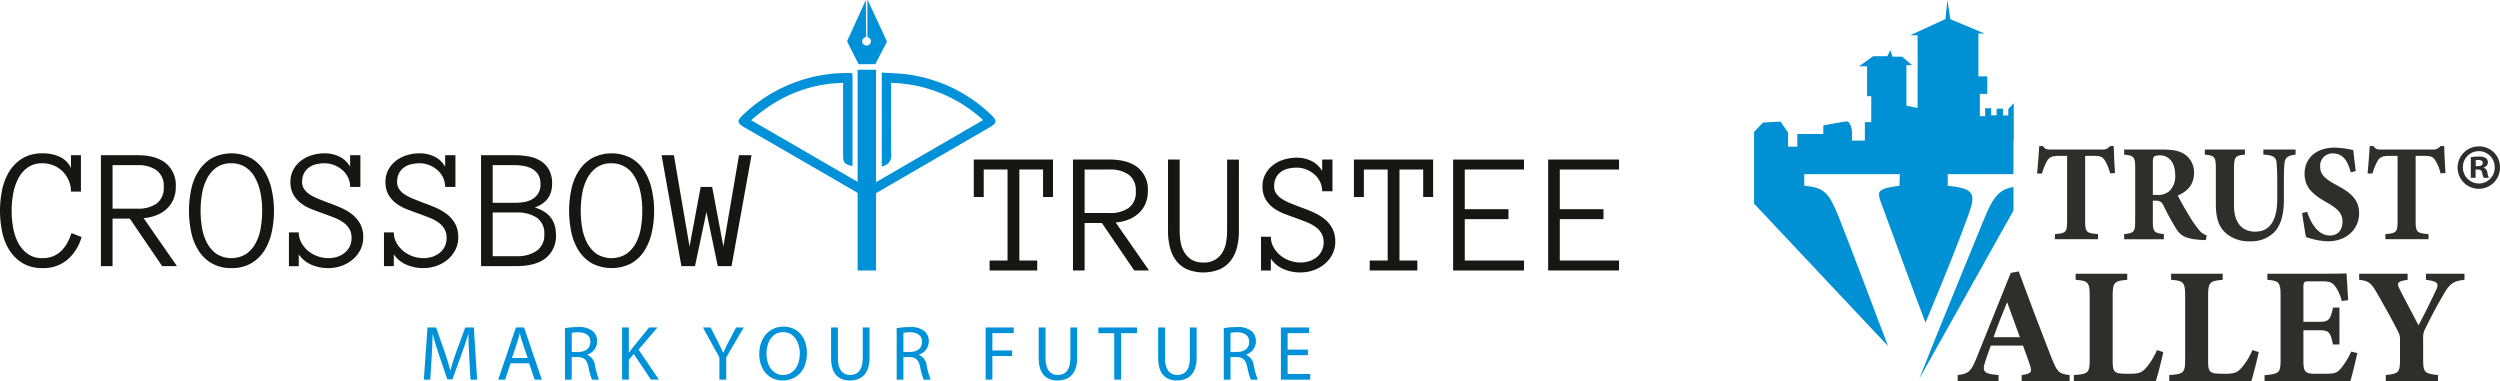 <?xml version="1.0" encoding="UTF-8"?> <svg xmlns="http://www.w3.org/2000/svg" xmlns:xlink="http://www.w3.org/1999/xlink" width="612.853" height="93.441" viewBox="0 0 612.853 93.441"><defs><clipPath id="clip-path"><rect id="Rectangle_3" data-name="Rectangle 3" width="396.894" height="93.275" transform="translate(0 0)" fill="none"></rect></clipPath><clipPath id="clip-path-2"><rect id="Rectangle_4" data-name="Rectangle 4" width="182.853" height="93.441" fill="none"></rect></clipPath></defs><g id="Group_5" data-name="Group 5" transform="translate(-530 -460)"><g id="Group_2" data-name="Group 2" transform="translate(530 460)"><g id="Group_1" data-name="Group 1" clip-path="url(#clip-path)"><path id="Path_1" data-name="Path 1" d="M20,58.114a11.417,11.417,0,0,1-3.48,5.553A9.069,9.069,0,0,1,10.44,65.72a9.312,9.312,0,0,1-4.835-1.177,9.779,9.779,0,0,1-3.24-3.116,13.3,13.3,0,0,1-1.813-4.48,25.452,25.452,0,0,1,0-10.544,13.536,13.536,0,0,1,1.813-4.5,9.7,9.7,0,0,1,3.24-3.136,9.3,9.3,0,0,1,4.835-1.177,9.549,9.549,0,0,1,4.313.9A5.617,5.617,0,0,1,17.4,41.214V38.047h2.437v8.919H17.4a6.805,6.805,0,0,0-.553-2.72,7.043,7.043,0,0,0-1.489-2.219,6.779,6.779,0,0,0-2.22-1.469,6.979,6.979,0,0,0-2.7-.531,6.105,6.105,0,0,0-3.658,1.042A7.622,7.622,0,0,0,4.459,43.8a13.042,13.042,0,0,0-1.24,3.751,23.51,23.51,0,0,0,0,8.242,12.627,12.627,0,0,0,1.24,3.73A7.808,7.808,0,0,0,6.782,62.23a6.068,6.068,0,0,0,3.658,1.052q5.084,0,7.085-6.147Z" fill="#161615"></path><path id="Path_2" data-name="Path 2" d="M43.384,65.241H39.759L31.82,53.592H27.59V65.241H24.735V38.048h8.96q4.48,0,6.939,1.948a6.981,6.981,0,0,1,2.459,5.824,7.516,7.516,0,0,1-.6,3.074,6.91,6.91,0,0,1-1.646,2.323,8.1,8.1,0,0,1-2.49,1.542,10.415,10.415,0,0,1-3.156.708ZM40.134,45.82a4.722,4.722,0,0,0-1.719-4.053,7.742,7.742,0,0,0-4.72-1.281h-6.1V51.154h6.1a7.837,7.837,0,0,0,4.72-1.26,4.715,4.715,0,0,0,1.719-4.074" fill="#161615"></path><path id="Path_3" data-name="Path 3" d="M67.161,51.675a24.337,24.337,0,0,1-.562,5.273,13.864,13.864,0,0,1-1.792,4.479,9.47,9.47,0,0,1-3.22,3.116,9.363,9.363,0,0,1-4.844,1.177A9.365,9.365,0,0,1,51.9,64.543a9.554,9.554,0,0,1-3.23-3.116,13.557,13.557,0,0,1-1.792-4.479,25.457,25.457,0,0,1,0-10.545,13.522,13.522,0,0,1,1.813-4.5,9.671,9.671,0,0,1,3.25-3.137,10.4,10.4,0,0,1,9.607,0A9.391,9.391,0,0,1,64.765,41.9a14.471,14.471,0,0,1,1.813,4.5,23.494,23.494,0,0,1,.583,5.272m-2.9,0a21.156,21.156,0,0,0-.509-4.844,12.094,12.094,0,0,0-1.468-3.678,6.719,6.719,0,0,0-2.362-2.323,6.319,6.319,0,0,0-3.194-.8,6.13,6.13,0,0,0-3.673,1.041,7.617,7.617,0,0,0-2.32,2.73,12.618,12.618,0,0,0-1.218,3.75,25.005,25.005,0,0,0,0,8.243,12.228,12.228,0,0,0,1.218,3.729,7.789,7.789,0,0,0,2.32,2.709,6.919,6.919,0,0,0,7.335,0,7.756,7.756,0,0,0,2.331-2.709,12.031,12.031,0,0,0,1.207-3.729,25.948,25.948,0,0,0,.333-4.117" fill="#161615"></path><path id="Path_4" data-name="Path 4" d="M89.041,58.156a6.7,6.7,0,0,1-.708,3.1,7.622,7.622,0,0,1-1.9,2.385,8.613,8.613,0,0,1-2.729,1.542,9.6,9.6,0,0,1-3.21.542,10.216,10.216,0,0,1-4.209-.854,7.034,7.034,0,0,1-3.042-2.522v2.9H70.829V56.969h2.417a5.141,5.141,0,0,0,.646,2.552,7.015,7.015,0,0,0,1.646,1.99,7.568,7.568,0,0,0,2.3,1.3,7.8,7.8,0,0,0,2.657.468,6.956,6.956,0,0,0,2.23-.343,5.6,5.6,0,0,0,1.792-.98,4.609,4.609,0,0,0,1.219-1.553,4.674,4.674,0,0,0,.448-2.083,4.233,4.233,0,0,0-.573-2.25,5.275,5.275,0,0,0-1.542-1.605,10.576,10.576,0,0,0-2.177-1.136q-1.209-.468-2.459-.927-1.48-.522-2.959-1.094a11.016,11.016,0,0,1-2.647-1.448,7.075,7.075,0,0,1-1.9-2.136,6.184,6.184,0,0,1-.729-3.136,6.105,6.105,0,0,1,.708-2.97,6.991,6.991,0,0,1,1.855-2.2,8.185,8.185,0,0,1,2.667-1.365,10.538,10.538,0,0,1,3.126-.469,8.277,8.277,0,0,1,3.657.813,5.892,5.892,0,0,1,2.615,2.48V38.048h2.521V45.82H85.832a5.285,5.285,0,0,0-.511-2.3,5.57,5.57,0,0,0-1.385-1.833,6.953,6.953,0,0,0-2-1.209,6.375,6.375,0,0,0-2.375-.448,8.683,8.683,0,0,0-2.1.25,4.94,4.94,0,0,0-1.75.8,4.021,4.021,0,0,0-1.2,1.428,4.529,4.529,0,0,0-.448,2.084A3.051,3.051,0,0,0,74.59,46.4a5.069,5.069,0,0,0,1.427,1.323,12.325,12.325,0,0,0,2.073,1.042q1.178.468,2.407.948,1.542.542,3.064,1.209a12.852,12.852,0,0,1,2.73,1.6,7.637,7.637,0,0,1,1.979,2.3,6.658,6.658,0,0,1,.771,3.323" fill="#161615"></path><path id="Path_5" data-name="Path 5" d="M112.338,58.156a6.7,6.7,0,0,1-.708,3.1,7.634,7.634,0,0,1-1.9,2.385A8.629,8.629,0,0,1,107,65.178a9.591,9.591,0,0,1-3.209.542,10.217,10.217,0,0,1-4.21-.854,7.034,7.034,0,0,1-3.042-2.522v2.9H94.126V56.969h2.417a5.141,5.141,0,0,0,.646,2.552,7.015,7.015,0,0,0,1.646,1.99,7.562,7.562,0,0,0,2.3,1.3,7.8,7.8,0,0,0,2.657.468,6.955,6.955,0,0,0,2.229-.343,5.6,5.6,0,0,0,1.792-.98,4.609,4.609,0,0,0,1.219-1.553,4.674,4.674,0,0,0,.449-2.083,4.233,4.233,0,0,0-.574-2.25,5.276,5.276,0,0,0-1.542-1.605,10.576,10.576,0,0,0-2.177-1.136q-1.209-.468-2.459-.927-1.48-.522-2.959-1.094a11.016,11.016,0,0,1-2.647-1.448,7.075,7.075,0,0,1-1.9-2.136,6.184,6.184,0,0,1-.729-3.136,6.116,6.116,0,0,1,.708-2.97,6.991,6.991,0,0,1,1.855-2.2,8.185,8.185,0,0,1,2.667-1.365,10.538,10.538,0,0,1,3.126-.469,8.274,8.274,0,0,1,3.657.813,5.892,5.892,0,0,1,2.615,2.48V38.048h2.522V45.82h-2.522a5.285,5.285,0,0,0-.511-2.3,5.57,5.57,0,0,0-1.385-1.833,6.94,6.94,0,0,0-2-1.209,6.375,6.375,0,0,0-2.375-.448,8.683,8.683,0,0,0-2.105.25,4.94,4.94,0,0,0-1.75.8,4.02,4.02,0,0,0-1.2,1.428,4.529,4.529,0,0,0-.447,2.084,3.058,3.058,0,0,0,.531,1.813,5.068,5.068,0,0,0,1.427,1.323,12.336,12.336,0,0,0,2.074,1.042q1.176.468,2.407.948,1.541.542,3.063,1.209a12.827,12.827,0,0,1,2.73,1.6,7.637,7.637,0,0,1,1.979,2.3,6.658,6.658,0,0,1,.771,3.323" fill="#161615"></path><path id="Path_6" data-name="Path 6" d="M136.282,57.468A6.9,6.9,0,0,1,133.76,63.3q-2.521,1.937-7.168,1.937h-8.668V38.047h8.189a19.945,19.945,0,0,1,3.355.281,8.552,8.552,0,0,1,2.948,1.053,6,6,0,0,1,2.115,2.135,6.926,6.926,0,0,1,.813,3.574q0,4.23-4.23,5.773,5.168,1.583,5.168,6.6M132.489,45.09a4.2,4.2,0,0,0-.6-2.354,4.092,4.092,0,0,0-1.542-1.407,6.671,6.671,0,0,0-2.063-.667,13.953,13.953,0,0,0-2.167-.177h-5.335v9.231h5.335a14.725,14.725,0,0,0,2.292-.177,5.879,5.879,0,0,0,2.021-.688,3.985,3.985,0,0,0,2.063-3.761m.938,12.378a4.658,4.658,0,0,0-1.823-4.095,8.6,8.6,0,0,0-5.012-1.281h-5.814V62.8h5.814a8.29,8.29,0,0,0,5.012-1.343,4.644,4.644,0,0,0,1.823-3.991" fill="#161615"></path><path id="Path_7" data-name="Path 7" d="M160.349,51.675a24.337,24.337,0,0,1-.562,5.273,13.887,13.887,0,0,1-1.792,4.479,9.47,9.47,0,0,1-3.22,3.116,10.56,10.56,0,0,1-9.69,0,9.56,9.56,0,0,1-3.229-3.116,13.58,13.58,0,0,1-1.793-4.479,25.456,25.456,0,0,1,0-10.545,13.564,13.564,0,0,1,1.813-4.5,9.683,9.683,0,0,1,3.251-3.137,10.4,10.4,0,0,1,9.607,0,9.391,9.391,0,0,1,3.219,3.137,14.471,14.471,0,0,1,1.813,4.5,23.5,23.5,0,0,1,.583,5.272m-2.9,0a21.156,21.156,0,0,0-.509-4.844,12.069,12.069,0,0,0-1.469-3.678,6.708,6.708,0,0,0-2.361-2.323,6.319,6.319,0,0,0-3.194-.8,6.133,6.133,0,0,0-3.674,1.041,7.614,7.614,0,0,0-2.319,2.73,12.618,12.618,0,0,0-1.218,3.75,24.933,24.933,0,0,0,0,8.243,12.228,12.228,0,0,0,1.218,3.729,7.787,7.787,0,0,0,2.319,2.709,6.921,6.921,0,0,0,7.336,0,7.756,7.756,0,0,0,2.331-2.709,12.057,12.057,0,0,0,1.207-3.729,25.948,25.948,0,0,0,.333-4.117" fill="#161615"></path><path id="Path_8" data-name="Path 8" d="M184.23,38.048l-4.9,27.193h-3.375l-2.772-13.274-2.813,13.274h-3.334l-4.856-27.193H165.2l3.834,22.38,2.73-14.608h2.813l2.751,14.608,3.834-22.38Z" fill="#161615"></path><path id="Path_9" data-name="Path 9" d="M258.133,48.3H255.7V41.553h-5.814V63.87h4.376v2.438h-11.67V63.87h4.4V41.553H241.15V48.3h-2.439v-9.19h19.422Z" fill="#161615"></path><path id="Path_10" data-name="Path 10" d="M281.68,66.308h-3.626l-7.939-11.649h-4.231V66.308H263.03V39.114h8.961q4.479,0,6.938,1.949a6.978,6.978,0,0,1,2.459,5.824,7.5,7.5,0,0,1-.605,3.074,6.921,6.921,0,0,1-1.645,2.323,8.123,8.123,0,0,1-2.49,1.542,10.436,10.436,0,0,1-3.157.708Zm-3.251-19.421a4.722,4.722,0,0,0-1.719-4.053,7.734,7.734,0,0,0-4.719-1.281h-6.107V52.221h6.107a7.836,7.836,0,0,0,4.719-1.26,4.715,4.715,0,0,0,1.719-4.074" fill="#161615"></path><path id="Path_11" data-name="Path 11" d="M303.706,56.618a15.954,15.954,0,0,1-.51,4.188,8.605,8.605,0,0,1-1.584,3.2,7.19,7.19,0,0,1-2.719,2.052,10.793,10.793,0,0,1-7.8,0A7.026,7.026,0,0,1,288.4,64a8.773,8.773,0,0,1-1.562-3.22,16.191,16.191,0,0,1-.511-4.209V39.114h2.856v17.5a16.586,16.586,0,0,0,.218,2.6,7.4,7.4,0,0,0,.852,2.5A5.452,5.452,0,0,0,292.02,63.6a5.284,5.284,0,0,0,2.965.751,5.109,5.109,0,0,0,4.774-2.626,7.237,7.237,0,0,0,.843-2.5,17.537,17.537,0,0,0,.208-2.6v-17.5h2.9Z" fill="#161615"></path><path id="Path_12" data-name="Path 12" d="M327.336,59.223a6.693,6.693,0,0,1-.709,3.1,7.6,7.6,0,0,1-1.9,2.385A8.642,8.642,0,0,1,322,66.245a9.587,9.587,0,0,1-3.209.542,10.216,10.216,0,0,1-4.209-.854,7.034,7.034,0,0,1-3.042-2.522v2.9h-2.418V58.036h2.418a5.141,5.141,0,0,0,.646,2.552,7.014,7.014,0,0,0,1.646,1.99,7.55,7.55,0,0,0,2.3,1.3,7.777,7.777,0,0,0,2.656.469,6.929,6.929,0,0,0,2.23-.344,5.594,5.594,0,0,0,1.793-.979,4.618,4.618,0,0,0,1.218-1.553,4.677,4.677,0,0,0,.449-2.083,4.233,4.233,0,0,0-.574-2.25,5.275,5.275,0,0,0-1.542-1.6,10.576,10.576,0,0,0-2.177-1.136q-1.209-.469-2.459-.927-1.48-.522-2.959-1.094a11.016,11.016,0,0,1-2.647-1.448,7.075,7.075,0,0,1-1.9-2.136,6.174,6.174,0,0,1-.73-3.136,6.106,6.106,0,0,1,.709-2.97,7.017,7.017,0,0,1,1.855-2.2,8.174,8.174,0,0,1,2.667-1.365,10.538,10.538,0,0,1,3.126-.469,8.274,8.274,0,0,1,3.657.813,5.89,5.89,0,0,1,2.615,2.479V39.114h2.522v7.773h-2.522a5.285,5.285,0,0,0-.511-2.3,5.571,5.571,0,0,0-1.385-1.834,6.954,6.954,0,0,0-2-1.208,6.36,6.36,0,0,0-2.376-.448,8.634,8.634,0,0,0-2.105.25,4.953,4.953,0,0,0-1.751.8,4.005,4.005,0,0,0-1.2,1.428,4.516,4.516,0,0,0-.448,2.084,3.053,3.053,0,0,0,.531,1.813,5.059,5.059,0,0,0,1.428,1.323,12.176,12.176,0,0,0,2.073,1.041q1.176.469,2.406.949,1.542.542,3.064,1.208a12.889,12.889,0,0,1,2.729,1.6,7.635,7.635,0,0,1,1.98,2.3,6.664,6.664,0,0,1,.771,3.324" fill="#161615"></path><path id="Path_13" data-name="Path 13" d="M351.321,48.3h-2.438V41.553h-5.814V63.87h4.376v2.438H335.776V63.87h4.4V41.553h-5.834V48.3H331.9v-9.19h19.421Z" fill="#161615"></path><path id="Path_14" data-name="Path 14" d="M373.6,66.308H356.218V39.114H373.6v2.439H359.073v9.731h10.711v2.438H359.073V63.87H373.6Z" fill="#161615"></path><path id="Path_15" data-name="Path 15" d="M396.894,66.308H379.515V39.114h17.379v2.439H382.37v9.731h10.711v2.438H382.37V63.87h14.524Z" fill="#161615"></path><path id="Path_16" data-name="Path 16" d="M115.022,87.45c-.1-1.783-.209-3.928-.19-5.522h-.058c-.435,1.5-.966,3.094-1.612,4.858l-2.258,6.2h-1.253L107.583,86.9c-.607-1.8-1.12-3.453-1.48-4.972h-.038c-.038,1.594-.133,3.739-.247,5.655l-.341,5.484H103.9l.892-12.789H106.9l2.182,6.186c.531,1.574.968,2.978,1.291,4.307h.057c.322-1.291.778-2.7,1.347-4.307l2.277-6.186h2.106l.8,12.789h-1.613Z" fill="#0091d9"></path><path id="Path_17" data-name="Path 17" d="M125.165,89.044l-1.328,4.022h-1.708l4.345-12.789h1.992l4.365,12.789h-1.764L129.7,89.044Zm4.194-1.29-1.253-3.681c-.285-.836-.475-1.594-.664-2.334H127.4c-.19.759-.4,1.536-.645,2.314l-1.252,3.7Z" fill="#0091d9"></path><path id="Path_18" data-name="Path 18" d="M138.5,80.448a17.259,17.259,0,0,1,3.169-.265,5.231,5.231,0,0,1,3.7,1.044,3.188,3.188,0,0,1,1.006,2.428,3.358,3.358,0,0,1-2.411,3.264v.058a3.181,3.181,0,0,1,1.879,2.58,20.367,20.367,0,0,0,.987,3.51h-1.708a16.651,16.651,0,0,1-.854-3.055c-.379-1.764-1.062-2.429-2.561-2.486H140.15v5.541H138.5Zm1.651,5.826h1.688c1.765,0,2.885-.968,2.885-2.429,0-1.651-1.2-2.371-2.942-2.39a6.786,6.786,0,0,0-1.631.151Z" fill="#0091d9"></path><path id="Path_19" data-name="Path 19" d="M152.5,80.278h1.651v6.167h.057c.341-.493.683-.949,1.005-1.366l3.909-4.8h2.049L156.539,85.7l4.99,7.363h-1.955l-4.212-6.28-1.214,1.4v4.876H152.5Z" fill="#0091d9"></path><path id="Path_20" data-name="Path 20" d="M176.358,93.067V87.64l-4.042-7.362H174.2l1.8,3.529c.493.968.873,1.746,1.271,2.638h.038c.361-.836.8-1.67,1.29-2.638l1.841-3.529h1.878l-4.288,7.343v5.446Z" fill="#0091d9"></path><path id="Path_21" data-name="Path 21" d="M197.814,86.54c0,4.4-2.675,6.735-5.94,6.735-3.377,0-5.749-2.619-5.749-6.489,0-4.061,2.524-6.717,5.939-6.717,3.492,0,5.75,2.675,5.75,6.471m-9.925.208c0,2.732,1.481,5.181,4.08,5.181,2.619,0,4.1-2.411,4.1-5.314,0-2.542-1.329-5.2-4.079-5.2-2.733,0-4.1,2.524-4.1,5.333" fill="#0091d9"></path><path id="Path_22" data-name="Path 22" d="M205.4,80.278V87.85c0,2.865,1.271,4.079,2.979,4.079,1.9,0,3.112-1.253,3.112-4.079V80.278h1.67v7.457c0,3.928-2.069,5.541-4.838,5.541-2.619,0-4.593-1.5-4.593-5.465V80.278Z" fill="#0091d9"></path><path id="Path_23" data-name="Path 23" d="M219.809,80.448a17.266,17.266,0,0,1,3.169-.265,5.231,5.231,0,0,1,3.7,1.044,3.188,3.188,0,0,1,1.006,2.428,3.358,3.358,0,0,1-2.411,3.264v.058a3.181,3.181,0,0,1,1.879,2.58,20.27,20.27,0,0,0,.987,3.51h-1.708a16.707,16.707,0,0,1-.855-3.055c-.378-1.764-1.061-2.429-2.56-2.486H221.46v5.541h-1.651Zm1.651,5.826h1.687c1.766,0,2.885-.968,2.885-2.429,0-1.651-1.195-2.371-2.941-2.39a6.792,6.792,0,0,0-1.631.151Z" fill="#0091d9"></path><path id="Path_24" data-name="Path 24" d="M241.622,80.278h6.887v1.385h-5.237v4.251h4.838V87.28h-4.838v5.787h-1.65Z" fill="#0091d9"></path><path id="Path_25" data-name="Path 25" d="M256.3,80.278V87.85c0,2.865,1.271,4.079,2.979,4.079,1.9,0,3.111-1.253,3.111-4.079V80.278h1.67v7.457c0,3.928-2.068,5.541-4.838,5.541-2.619,0-4.593-1.5-4.593-5.465V80.278Z" fill="#0091d9"></path><path id="Path_26" data-name="Path 26" d="M273.146,81.681h-3.89v-1.4h9.469v1.4h-3.91V93.066h-1.669Z" fill="#0091d9"></path><path id="Path_27" data-name="Path 27" d="M285.587,80.278V87.85c0,2.865,1.271,4.079,2.979,4.079,1.9,0,3.112-1.253,3.112-4.079V80.278h1.669v7.457c0,3.928-2.068,5.541-4.838,5.541-2.618,0-4.593-1.5-4.593-5.465V80.278Z" fill="#0091d9"></path><path id="Path_28" data-name="Path 28" d="M300,80.448a17.258,17.258,0,0,1,3.169-.265,5.233,5.233,0,0,1,3.7,1.044,3.188,3.188,0,0,1,1.006,2.428,3.359,3.359,0,0,1-2.411,3.264v.058a3.181,3.181,0,0,1,1.879,2.58,20.176,20.176,0,0,0,.987,3.51h-1.708a16.706,16.706,0,0,1-.855-3.055c-.378-1.764-1.061-2.429-2.56-2.486h-1.556v5.541H300Zm1.651,5.826h1.687c1.766,0,2.885-.968,2.885-2.429,0-1.651-1.2-2.371-2.941-2.39a6.786,6.786,0,0,0-1.631.151Z" fill="#0091d9"></path><path id="Path_29" data-name="Path 29" d="M320.623,87.071h-4.972v4.61h5.541v1.386H314V80.278h6.906v1.384h-5.256V85.7h4.972Z" fill="#0091d9"></path><path id="Path_30" data-name="Path 30" d="M213.8,23.96V45.206l27.2-15.767a34.445,34.445,0,0,0-22.56-9.126v2.044c0,5.153-.085,10.307.049,15.456.045,1.778-.723,2.539-2.331,3.017V17.783c2.386.182,4.795.184,7.138.579A36.66,36.66,0,0,1,243.028,28.2c1.421,1.362,1.372,1.965-.348,2.963q-14.4,8.354-28.812,16.7a2.328,2.328,0,0,1-2.648-.014q-14.329-8.327-28.693-16.6c-1.876-1.085-1.928-1.656-.315-3.155A36.951,36.951,0,0,1,207.42,17.893c.354-.007.708,0,1.061.021a2.593,2.593,0,0,1,.5.141V40.723c-2.072-.533-2.3-.811-2.3-2.783V20.321c-8.69.211-16,3.4-22.546,9.146l27.141,15.716V23.96" fill="#0091d9"></path><path id="Path_31" data-name="Path 31" d="M210.456,15.734c-.042-.1-.07-.167-.1-.236q-1.293-2.564-2.587-5.126a.455.455,0,0,1-.039-.448q1.2-2.612,2.39-5.231,1-2.2,2-4.4c.029-.063.069-.12.119-.206a.508.508,0,0,1,.024.1c.019,2.856.034,5.712.063,8.568a.373.373,0,0,1-.281.413,1.021,1.021,0,0,0-.657,1.21,1.078,1.078,0,0,0,1.012.786,1.041,1.041,0,0,0,.982-.56,1.011,1.011,0,0,0-.089-1.1,2.466,2.466,0,0,0-.662-.451V.014L212.694,0c.176.369.354.736.526,1.107.342.734.681,1.47,1.023,2.205q1.191,2.559,2.383,5.119a12.963,12.963,0,0,0,.586,1.244.939.939,0,0,1-.026,1.063c-.448.793-.85,1.611-1.272,2.419q-.6,1.151-1.2,2.3c-.041.079-.075.161-.126.271" fill="#0091d9"></path><rect id="Rectangle_1" data-name="Rectangle 1" width="4.516" height="29.081" transform="translate(210.237 17.1)" fill="#0091d9"></rect><rect id="Rectangle_2" data-name="Rectangle 2" width="4.516" height="21.103" transform="translate(210.237 45.205)" fill="#0091d9"></rect></g></g><g id="Group_4" data-name="Group 4" transform="translate(960 460)"><g id="Group_3" data-name="Group 3" clip-path="url(#clip-path-2)"><path id="Path_32" data-name="Path 32" d="M120.084,166.065v-1.5c2.554-.365,2.554-.81,1.987-2.553-.406-1.216-1.052-3.039-1.659-4.661h-7.9c-.446,1.255-1.013,2.8-1.419,4.052-.852,2.554.122,2.877,3.323,3.161v1.5H104.4v-1.5c2.551-.323,3.2-.688,4.577-4.094l8.431-20.951,1.944-.367c2.594,7.052,5.349,14.266,7.986,21.035,1.5,3.77,1.865,4.054,4.5,4.377v1.5Zm-3.564-19.373c-1.175,2.918-2.31,5.633-3.323,8.592h6.441Z" transform="translate(-54.488 -72.623)" fill="#2e2e2d"></path><path id="Path_33" data-name="Path 33" d="M185.86,159.551c-.324,1.743-1.459,6.039-1.822,7.133h-20.1v-1.5c3.567-.242,3.89-.526,3.89-3.93V145.812c0-3.4-.406-3.728-3.445-3.972v-1.5h12.645v1.5c-3.161.284-3.567.568-3.567,3.972v15.725c0,2.229.082,3.242,2.31,3.282.082.041,1.947.041,2.109.041,2.31,0,2.917-.487,3.89-1.581a16.939,16.939,0,0,0,2.554-4.216Z" transform="translate(-85.557 -73.243)" fill="#2e2e2d"></path><path id="Path_34" data-name="Path 34" d="M234.8,159.551c-.324,1.743-1.459,6.039-1.822,7.133h-20.1v-1.5c3.567-.242,3.89-.526,3.89-3.93V145.812c0-3.4-.405-3.728-3.445-3.972v-1.5h12.645v1.5c-3.161.284-3.567.568-3.567,3.972v15.725c0,2.229.082,3.242,2.31,3.282.082.041,1.947.041,2.109.041,2.31,0,2.917-.487,3.89-1.581a16.939,16.939,0,0,0,2.554-4.216Z" transform="translate(-111.097 -73.243)" fill="#2e2e2d"></path><path id="Path_35" data-name="Path 35" d="M284.468,159.706c-.2,1.1-1.34,5.755-1.7,6.89H261.731v-1.459c3.686-.364,3.93-.568,3.93-3.972V145.685c0-3.445-.485-3.688-3.241-3.932v-1.5h13.17c4.257,0,5.673-.04,6.24-.081.043.729.244,4.054.406,6.565l-1.581.2a10.136,10.136,0,0,0-1.742-3.768c-.73-.81-1.257-1.055-3.323-1.055h-2.633c-1.541,0-1.7.081-1.7,1.459v8.471h3.974c2.267,0,2.673-.607,3.28-3.484h1.581V157.6h-1.581c-.646-3-.97-3.484-3.323-3.484h-3.93v6.971c0,2.795.083,3.647,2.594,3.688h2.878c2.27,0,2.877-.284,3.768-1.378a18.047,18.047,0,0,0,2.472-4.054Z" transform="translate(-136.597 -73.155)" fill="#2e2e2d"></path><path id="Path_36" data-name="Path 36" d="M336.059,141.84c-2.594.284-3.528.852-4.987,3.323-1.458,2.513-2.715,4.742-4.7,8.794a4.144,4.144,0,0,0-.445,2.149v5.026c0,3.526.323,3.647,3.649,4.052v1.5H316.767v-1.5c3.2-.4,3.485-.526,3.485-4.052v-4.661a3.522,3.522,0,0,0-.445-1.865c-1.175-2.391-2.676-5.105-5.108-9.362-1.5-2.633-2.105-3.16-4.458-3.4v-1.5h11.877v1.5c-2.716.365-2.637.893-1.947,2.31,1.34,2.635,3.082,5.877,4.62,8.835,1.218-2.271,3.161-6.161,4.3-8.632.768-1.621.446-2.149-2.472-2.513v-1.5h9.444Z" transform="translate(-161.913 -73.243)" fill="#2e2e2d"></path><path id="Path_37" data-name="Path 37" d="M163,81.6a10.718,10.718,0,0,0-1.368-3.316c-.573-.71-.827-.982-2.706-.982h-2.037V93.2c0,2.841.319,3.044,3.152,3.281v1.252H149.474V96.485c2.706-.237,2.991-.44,2.991-3.281V77.3h-1.941c-1.783,0-2.291.3-2.895,1.117a13.325,13.325,0,0,0-1.306,3.213h-1.211c.223-2.47.446-5.109.511-6.733h.954c.477.778.861.846,1.814.846h12.733a2.051,2.051,0,0,0,1.845-.846h.923c.034,1.421.161,4.4.319,6.6Z" transform="translate(-75.733 -39.09)" fill="#2e2e2d"></path><path id="Path_38" data-name="Path 38" d="M209.756,98.862c-.191,0-.572,0-.953-.033-4.043-.2-5.22-1.117-6.176-2.537a62.555,62.555,0,0,1-3.278-5.954,1.772,1.772,0,0,0-1.941-1.117l-.638-.034v4.941c0,2.74.319,2.977,2.706,3.281v1.252h-9.739V97.407c2.421-.27,2.706-.541,2.706-3.281V81.167c0-2.672-.318-3.044-2.706-3.248V76.667h9.232c2.833,0,4.455.339,5.762,1.287a5.272,5.272,0,0,1,2.133,4.5c0,3.011-1.879,4.6-3.981,5.481.48,1.015,1.721,3.213,2.675,4.77a27.573,27.573,0,0,0,2.418,3.519,3.891,3.891,0,0,0,2.006,1.488ZM197.629,87.8a4.482,4.482,0,0,0,3.12-.879,4.967,4.967,0,0,0,1.5-3.959c0-3.587-1.941-4.872-3.724-4.872-.861,0-1.273.135-1.464.339-.223.2-.288.609-.288,1.285V87.8Z" transform="translate(-99.022 -40.012)" fill="#2e2e2d"></path><path id="Path_39" data-name="Path 39" d="M253.354,77.919c-2.038.2-2.579.846-2.706,2.065-.1,1.014-.158,2.165-.158,4.533v4.432c0,2.909-.446,5.853-2.26,7.883a7.965,7.965,0,0,1-5.983,2.333,8.676,8.676,0,0,1-5.7-1.759c-1.848-1.489-2.737-3.552-2.737-7.342V81.506c0-3.113-.288-3.35-2.706-3.587V76.667h9.835v1.252c-2.389.237-2.675.474-2.675,3.587v9c0,3.789,1.749,6.294,5.155,6.294,3.789,0,5.445-2.977,5.445-8.053V84.517c0-2.335-.1-3.552-.161-4.567-.126-1.557-1.018-1.9-3.247-2.031V76.667h7.894Z" transform="translate(-120.614 -40.012)" fill="#2e2e2d"></path><path id="Path_40" data-name="Path 40" d="M292.928,81.733c-.635-2.165-1.527-4.635-4.455-4.635a3.032,3.032,0,0,0-3.056,3.283c0,1.861,1.177,2.976,3.978,4.465,3.406,1.793,5.57,3.552,5.57,6.9,0,3.992-3.118,6.9-7.669,6.9a17.448,17.448,0,0,1-5.349-1.048c-.189-.778-.731-4.3-.954-5.887l1.242-.3c.638,2.132,2.418,5.82,5.538,5.82,1.941,0,3.118-1.287,3.118-3.452,0-1.962-1.146-3.112-3.817-4.635-3.312-1.894-5.476-3.585-5.476-7.1,0-3.552,2.609-6.361,7.386-6.361a22.177,22.177,0,0,1,4.552.61c.127,1.251.349,3.011.6,5.142Z" transform="translate(-146.649 -39.495)" fill="#2e2e2d"></path><path id="Path_41" data-name="Path 41" d="M332.451,81.6a10.718,10.718,0,0,0-1.368-3.316c-.573-.71-.827-.982-2.706-.982H326.34V93.2c0,2.841.319,3.044,3.152,3.281v1.252H318.925V96.485c2.706-.237,2.991-.44,2.991-3.281V77.3h-1.941c-1.783,0-2.291.3-2.895,1.117a13.345,13.345,0,0,0-1.306,3.213h-1.211c.223-2.47.446-5.109.511-6.733h.954c.477.778.861.846,1.814.846h12.733a2.053,2.053,0,0,0,1.846-.846h.922c.034,1.421.161,4.4.318,6.6Z" transform="translate(-164.169 -39.09)" fill="#2e2e2d"></path><path id="Path_42" data-name="Path 42" d="M20.668,52.983c-2.383-5.76-3.384-6.989-8.374-7.452V42.689H35.722l-.081,2.842c-5.6.769-5.6,1.307-4.378,4.531C33.646,56.517,39.405,72.34,42.02,79.1c4.609-10.983,8.756-21.43,10.519-26.42,1.92-5.3,1.382-6.454-5.066-7.145V42.689H63.58V34.632l.074-.386V25.3l-1.331,1.416v1.594h-1.3V26.636H59.456v1.633H58.112V26.525H56.648v1.958H55.34v-5.47h1.823V18.722H54.993V8.228h1.514L48.1,4.705,47.405,0l-.5,4.667L38.275,8.646h1.807V26.455l-2.74-.524V15.978h1.388L36.3,13.895H33.942l-.547-1.611-.726,1.493H29.193l-3.462,2.487H27.7V23.59h1.021v6.352H27.154v4.52H23.983V31.984s-.338-2.286-1.269-2.222-5.747.988-5.747.988v2.1H10.592v3.109H8.331V32.487L6.475,29.809l-4.287.234L0,32.336V49.927L32.824,84.82c-3.883-10.345-9.811-25.912-12.156-31.837" fill="#0090d4"></path><path id="Path_43" data-name="Path 43" d="M100.421,104.089c-2.35,5.833-10.079,24.442-15.744,38.806l23.1-41.255V95.861c-3.416.631-4.9,2.1-7.351,8.228" transform="translate(-44.193 -50.03)" fill="#0090d4"></path><path id="Path_44" data-name="Path 44" d="M371.116,80.112a5.2,5.2,0,1,1-5.177-5.055,5.079,5.079,0,0,1,5.177,5.055m-9.093,0a3.918,3.918,0,0,0,3.946,4.039,3.87,3.87,0,0,0,3.852-4.008,3.9,3.9,0,1,0-7.8-.03m3.115,2.651h-1.173V77.708a10.217,10.217,0,0,1,1.943-.154,3.15,3.15,0,0,1,1.758.371,1.4,1.4,0,0,1,.492,1.109,1.3,1.3,0,0,1-1.047,1.172v.061a1.49,1.49,0,0,1,.924,1.233,3.837,3.837,0,0,0,.371,1.264h-1.265a4.426,4.426,0,0,1-.4-1.233c-.09-.555-.4-.8-1.046-.8h-.555Zm.03-2.867h.554c.648,0,1.173-.216,1.173-.741,0-.462-.339-.771-1.08-.771a2.738,2.738,0,0,0-.647.063Z" transform="translate(-188.264 -39.172)" fill="#2e2e2d"></path></g></g></g></svg> 